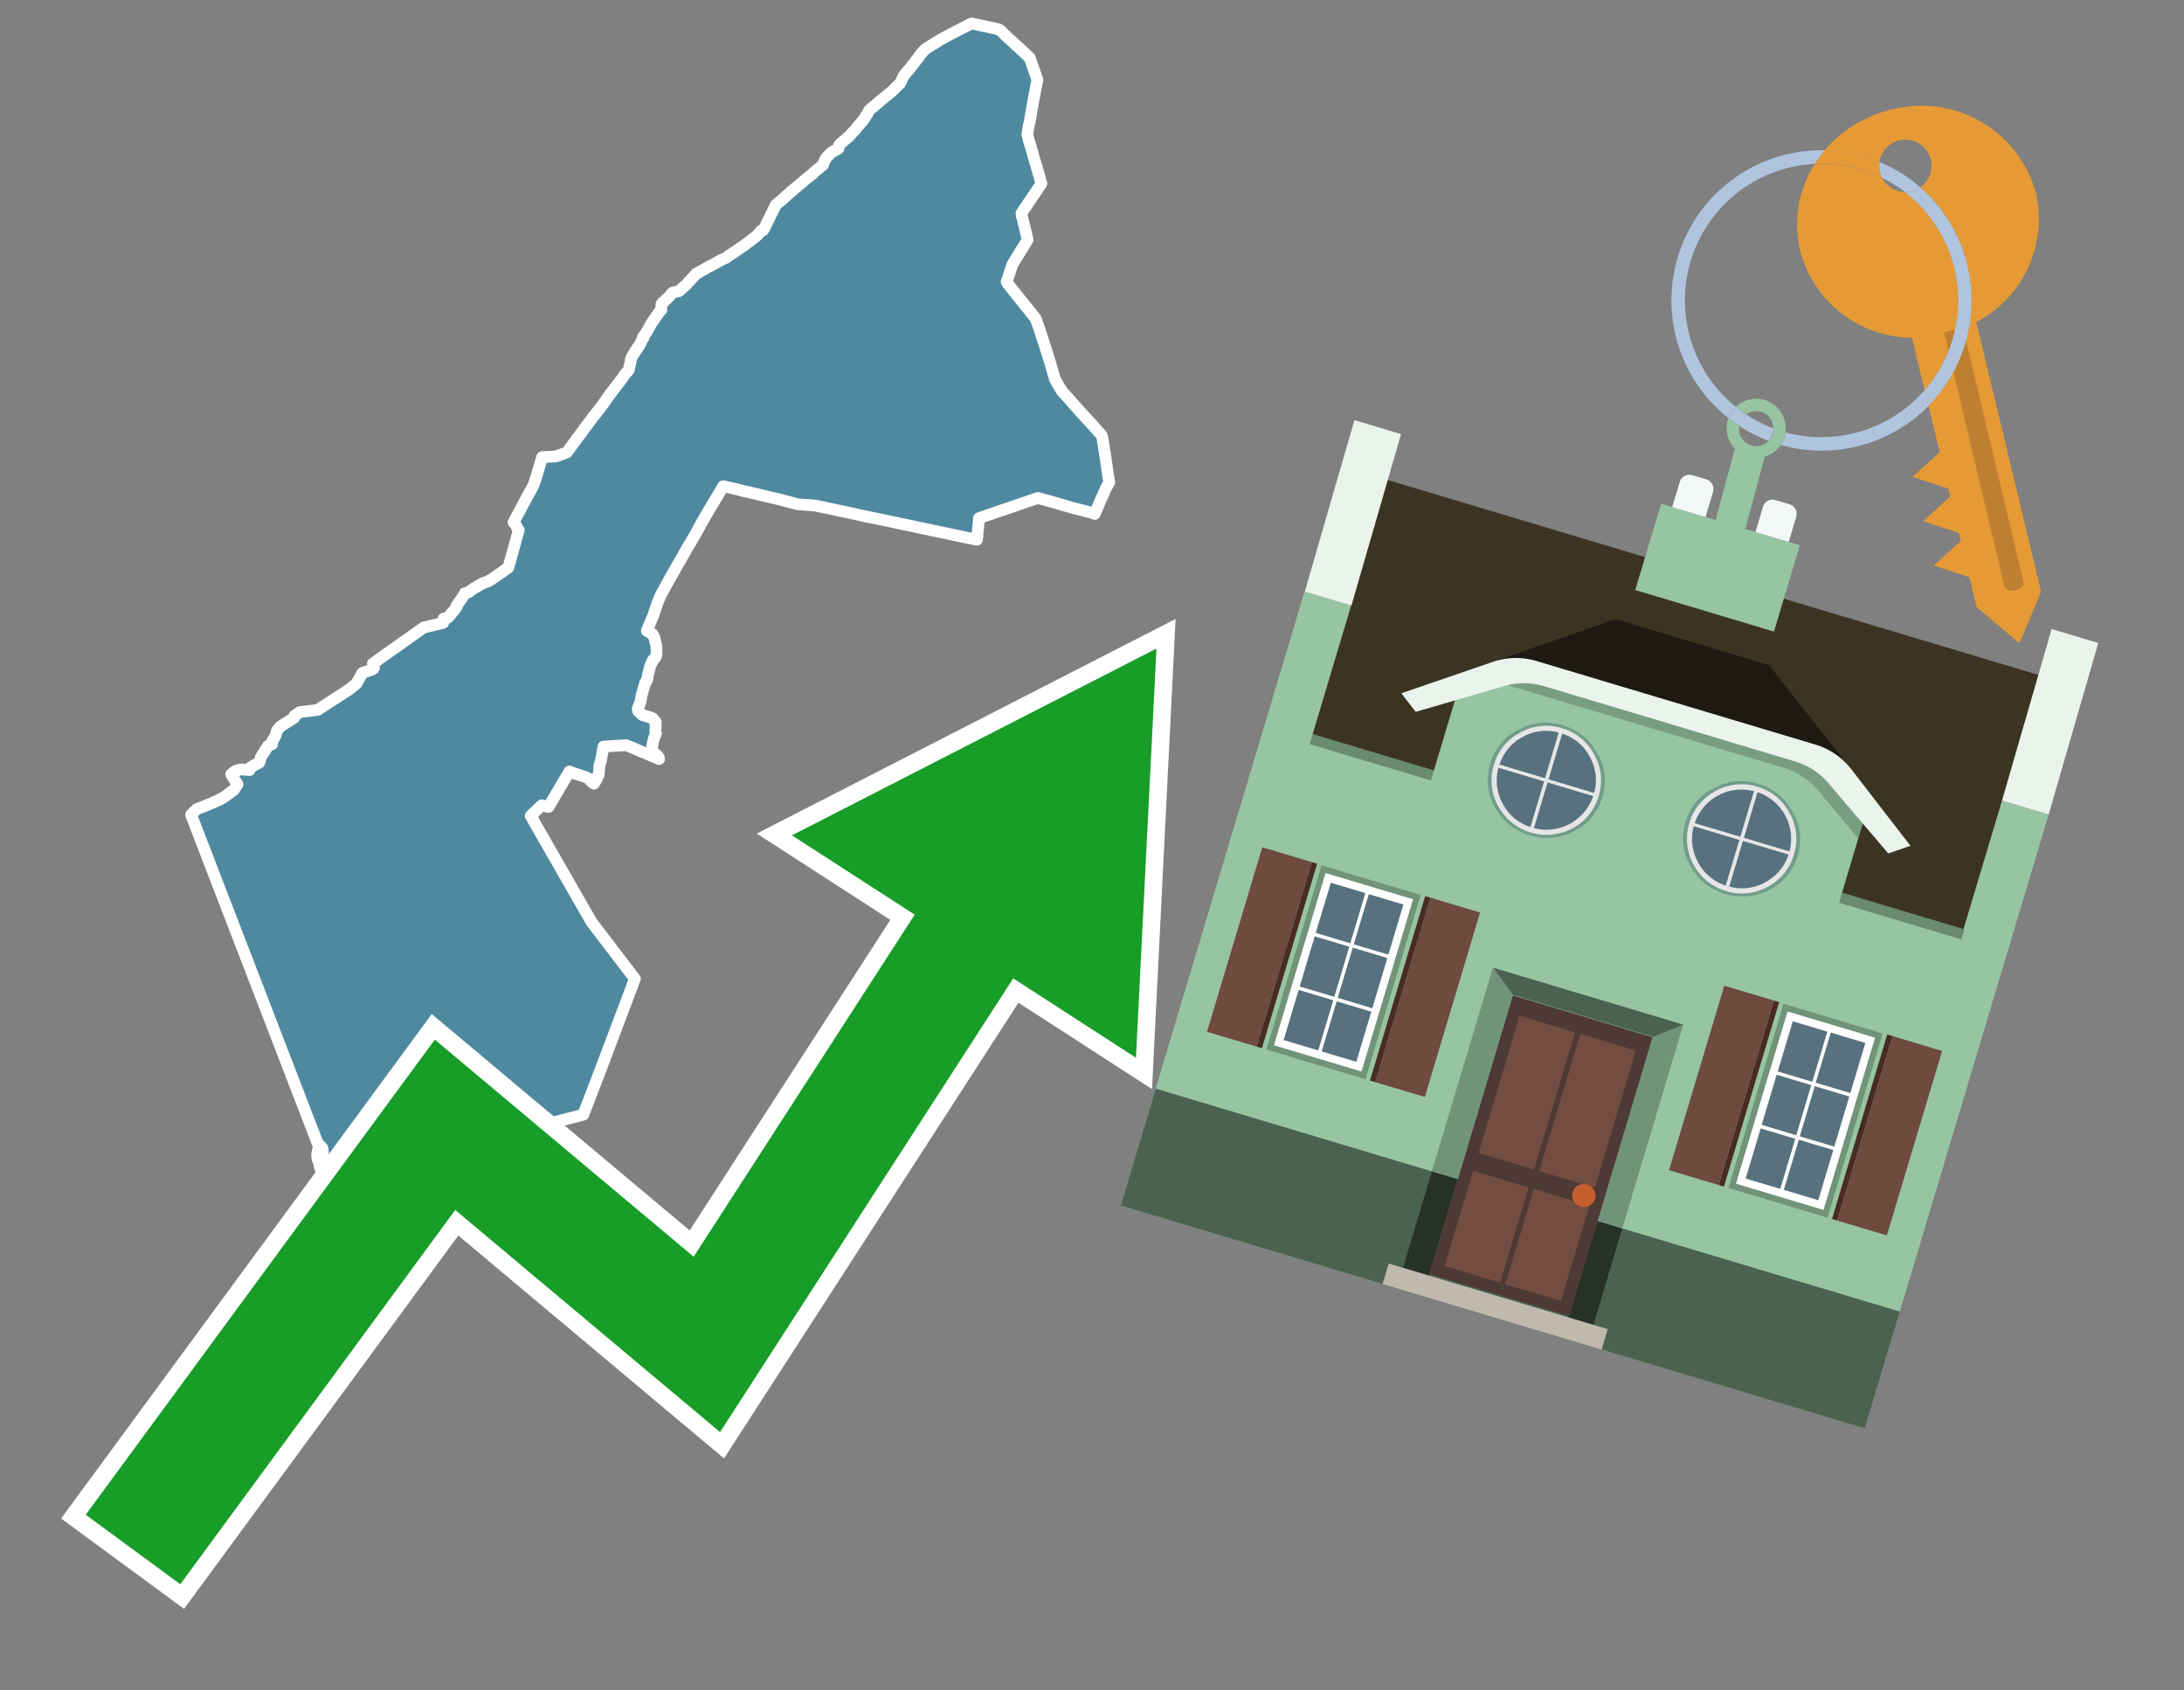 <svg id="Text" xmlns="http://www.w3.org/2000/svg" width="93.05" height="72" viewBox="0 0 93.05 72"><rect x="0" y="0" width="93.05" height="72" fill="#808080" stroke="none"/><polygon points="8.14,34.7 8.39,34.46 8.73,34.33 9.09,34.18 9.36,34.06 9.4,34.03 9.48,33.99 9.62,33.9 9.68,33.85 9.76,33.8 9.84,33.73 9.9,33.69 9.96,33.65 10.01,33.57 10.12,33.41 9.85,32.98 10.04,32.83 10.26,32.77 10.63,32.8 10.66,32.71 10.68,32.68 11.05,32.48 11.12,32.24 11.42,31.77 11.59,31.7 11.61,31.55 11.73,31.36 11.8,31.12 11.95,30.94 12.14,30.82 12.4,30.66 12.54,30.56 12.55,30.48 12.78,30.33 13.53,30.24 14.89,29.36 15.2,29.1 15.44,28.66 15.79,28.54 15.87,28.51 15.92,28.47 15.93,28.43 15.89,28.26 18.05,26.73 18.88,26.53 18.89,26.43 18.9,26.35 19.06,26.32 19.11,26.28 19.18,26.2 19.22,26.16 19.23,26.13 19.26,26.1 19.3,26.05 19.33,26.02 19.36,25.99 19.39,25.94 19.44,25.87 19.46,25.84 19.45,25.81 19.51,25.72 19.53,25.69 19.57,25.63 19.65,25.52 19.7,25.45 19.72,25.41 19.77,25.34 19.79,25.3 19.8,25.27 19.98,25.22 20.09,25.13 20.15,25.09 20.19,25.06 20.28,25.01 20.34,24.98 20.46,24.9 20.53,24.87 20.61,24.82 20.76,24.78 20.95,24.67 21,24.63 21.07,24.59 21.15,24.53 21.29,24.43 21.4,24.36 21.44,24.33 21.48,24.3 21.52,24.27 21.59,24.23 21.62,24.2 21.66,24.17 22.1,22.58 22.06,22.53 22.04,22.5 22.02,22.45 21.99,22.38 21.97,22.35 21.95,22.32 21.91,22.28 21.88,22.25 22.14,21.76 22.23,21.59 22.38,21.31 22.73,20.67 22.86,20.28 22.9,20.14 23.1,19.47 23.69,19.44 24.15,19.27 24.22,19.18 24.26,19.13 24.29,19.08 24.37,18.97 24.4,18.93 24.51,18.78 24.75,18.46 24.9,18.25 25.15,17.92 25.26,17.77 25.39,17.61 25.66,17.26 25.81,17.05 25.87,16.96 25.97,16.82 26,16.78 26.15,16.58 26.22,16.49 26.31,16.38 26.43,16.22 26.45,16.19 26.5,16.13 26.55,16.05 26.6,15.98 26.66,15.9 26.77,15.79 26.79,15.75 26.81,15.69 26.81,15.65 26.86,15.45 26.87,15.37 26.88,15.31 26.89,15.26 26.91,15.22 26.97,15.12 27.03,15.03 27.06,14.98 27.07,14.94 27.12,14.9 27.13,14.87 27.16,14.81 27.21,14.77 27.24,14.71 27.26,14.68 27.29,14.62 27.34,14.52 27.35,14.49 27.37,14.46 27.38,14.43 27.41,14.4 27.39,14.37 27.41,14.34 27.45,14.28 27.5,14.21 27.53,14.17 27.61,14.04 27.67,13.93 27.74,13.79 27.81,13.69 27.85,13.64 27.87,13.6 27.95,13.49 28.01,13.41 28.07,13.32 28.12,13.25 28.18,13.2 28.18,13.13 28.18,13.04 28.18,12.99 28.18,12.96 28.2,12.92 28.24,12.88 28.31,12.83 28.44,12.7 28.5,12.65 28.54,12.6 28.6,12.52 28.62,12.49 28.66,12.46 28.93,12.4 29,12.34 29.07,12.27 29.17,12.19 29.2,12.16 29.24,12.12 29.31,12.04 29.38,11.97 29.46,11.88 29.49,11.85 29.55,11.79 29.66,11.66 29.74,11.62 29.91,11.52 30.04,11.45 30.16,11.38 30.28,11.32 30.54,11.18 30.58,11.15 30.65,11.12 30.69,11.09 30.75,11.06 30.85,11.02 30.92,10.99 31,10.93 31.03,10.9 31.12,10.85 31.17,10.81 31.24,10.77 31.36,10.69 31.4,10.66 31.45,10.63 31.57,10.54 31.62,10.51 31.67,10.48 31.77,10.4 31.99,10.24 32.06,10.18 32.22,10.06 32.27,10.01 32.3,9.98 32.34,9.93 32.39,9.88 32.42,9.83 32.52,9.8 32.54,9.76 32.56,9.73 32.84,9.16 32.91,9.02 33.01,8.82 33.05,8.73 33.14,8.65 33.19,8.61 33.33,8.5 33.45,8.39 33.74,8.13 33.98,7.93 34.41,7.57 34.55,7.46 34.61,7.42 34.64,7.39 34.66,7.36 34.81,7.23 34.88,7.18 34.98,7.09 35.06,7.03 35.14,6.83 35.19,6.74 35.21,6.71 35.39,6.53 35.42,6.5 35.48,6.46 35.72,6.33 35.76,6.17 35.81,6.12 36.08,5.89 36.19,5.79 36.28,5.69 36.42,5.54 36.67,5.24 36.75,5.15 36.79,5.1 36.83,5.04 36.92,4.9 36.96,4.84 37.03,4.7 37.13,4.61 37.17,4.58 37.24,4.52 37.28,4.49 37.45,4.34 37.57,4.24 37.67,4.16 37.9,3.97 37.99,3.9 38.03,3.86 38.22,3.67 38.35,3.55 38.5,3.23 38.61,3.09 38.64,3.06 38.67,3.03 38.7,2.99 38.74,2.95 38.78,2.9 38.81,2.86 38.85,2.81 38.87,2.78 38.91,2.73 38.95,2.69 38.97,2.66 39.03,2.57 39.06,2.54 39.24,2.29 39.33,2.19 39.44,2.08 40.1,1.67 40.55,1.43 41.1,1.15 41.39,1 42.43,1.22 42.55,1.25 42.65,1.32 42.73,1.4 42.91,1.58 43.15,1.79 43.18,1.82 43.22,1.86 43.27,1.91 43.38,2 43.87,2.46 44.2,3.4 44.15,3.63 44.07,4.07 44,4.44 43.94,4.79 43.87,5.19 43.83,5.34 43.77,5.73 43.78,5.76 43.82,5.94 43.96,6.39 44.02,6.62 44.29,7.53 44.37,7.82 43.89,8.53 43.52,9.08 43.54,9.23 43.56,9.28 43.6,9.46 43.62,9.52 43.78,10.21 43.7,10.35 43.14,11.25 42.89,12 42.93,12.08 44.12,13.56 44.28,14 44.65,15.15 44.76,15.51 44.95,16.16 45.12,16.46 45.23,16.63 45.24,16.66 45.48,16.92 46,17.51 46.5,18.05 46.53,18.09 46.71,18.29 46.91,18.51 46.94,18.55 46.97,18.66 47.11,19.55 47.19,20.11 47.26,20.55 47.13,20.77 47.02,21.02 47.01,21.05 46.92,21.24 46.84,21.42 46.76,21.62 46.64,21.89 46.54,21.85 46.31,21.79 45.9,21.68 45.76,21.65 44.8,21.37 44.68,21.34 44.22,21.21 42.7,21.73 41.71,22.07 41.66,22.65 41.65,22.7 41.64,22.87 41.62,22.99 41.38,22.94 41.17,22.9 40.85,22.83 37.59,22.14 37.05,22.03 36.66,21.95 36.55,21.92 34.86,21.56 34.71,21.53 33.99,21.48 33.2,21.27 32.51,21.11 32.4,21.08 31.89,20.96 31.68,20.92 31.51,20.87 31.21,20.8 30.81,20.71 30.56,21.14 30.54,21.17 30.15,21.82 29.92,22.22 29.64,22.73 29.45,23.06 29.43,23.1 29.41,23.13 29.28,23.33 29.19,23.5 29.14,23.59 29.09,23.68 29.07,23.71 29.05,23.75 28.98,23.87 28.93,23.95 28.68,24.4 28.64,24.46 28.14,25.37 28.06,25.57 28.02,25.66 27.82,26.25 27.71,26.5 27.68,26.58 27.63,26.7 27.56,26.87 27.7,26.95 27.8,27.01 27.88,27.16 27.9,27.25 27.93,27.37 27.94,27.43 27.96,27.49 27.97,27.61 27.97,27.84 27.96,27.92 27.94,27.97 27.91,28.03 27.83,28.1 27.8,28.14 27.74,28.29 27.7,28.38 27.6,28.77 27.59,28.85 27.59,28.89 27.55,29 27.53,29.04 27.49,29.07 27.48,29.13 27.44,29.26 27.4,29.4 27.37,29.5 27.36,29.53 27.35,29.56 27.33,29.66 27.32,29.7 27.31,29.76 27.3,29.84 27.28,29.89 27.28,29.92 27.26,29.97 27.24,30.01 27.23,30.04 27.2,30.11 27.18,30.15 27.17,30.19 27.19,30.29 27.27,30.36 27.3,30.39 27.35,30.45 27.55,30.51 27.8,30.59 27.82,30.62 27.91,30.72 27.94,30.76 27.93,30.9 27.93,30.99 27.92,31.16 27.95,31.24 27.93,31.29 27.88,31.4 27.86,31.45 27.81,31.66 27.78,31.83 27.78,31.88 27.79,31.92 27.79,31.96 27.82,32.03 27.87,32.08 27.94,32.13 27.99,32.17 28.03,32.21 28.07,32.28 28.08,32.33 26.68,31.74 25.71,31.8 25.61,32.36 25.59,32.44 25.56,32.54 25.54,32.58 25.54,32.63 25.53,32.74 25.52,32.89 25.5,33.03 25.46,33.06 25.45,33.13 25.39,33.24 25.34,33.32 25.3,33.38 25.17,33.27 25.12,33.2 25.1,33.17 24.96,33.1 24.46,32.94 24.26,32.86 23.37,34.37 23.08,34.3 22.61,34.75 25.2,39.27 27.05,41.69 25.51,45.77 24.85,47.48 23.14,47.92 22.13,48.84 21.69,51 21.61,50.96 21.51,50.93 21.38,50.89 21.22,50.85 21.14,50.82 21.01,50.79 20.87,50.75 20.67,50.72 20.52,50.69 20.27,50.66 16.55,50.21 13.88,50.63 13.77,50.17 13.76,50.09 13.75,50.06 13.73,50 13.71,49.94 13.7,49.91 13.68,49.84 13.66,49.78 13.64,49.74 13.62,49.67 13.61,49.64 13.61,49.6 13.59,49.54 13.59,49.51 13.57,49.47 13.56,49.44 13.54,49.4 13.52,49.3 13.52,49.26 13.51,49.21 13.51,49.16 13.52,49.12 13.53,49.07 13.54,49.03 13.55,48.97 13.56,48.94 13.58,48.87 13.65,48.8 13.74,48.91 13.78,49.34 " fill="#4e89a0" stroke="#fff" stroke-linejoin="round" stroke-width="0.5"/><polygon points="49.272 27.624 33.741 35.58 38.97 38.959 29.553 53.529 18.525 44.281 3.652 64.518 7.681 67.479 19.396 51.538 30.678 60.999 43.169 41.673 48.398 45.053 49.272 27.624" fill="none" stroke="#fff" stroke-miterlimit="10" stroke-width="1.5"/><polygon points="49.272 27.624 33.741 35.58 38.97 38.959 29.553 53.529 18.525 44.281 3.652 64.518 7.681 67.479 19.396 51.538 30.678 60.999 43.169 41.673 48.398 45.053 49.272 27.624" fill="#179d28"/><path d="M80.19,7.577a1.16,1.16,0,0,1-.094-.251,1.114,1.114,0,0,1-.018-.429A6.367,6.367,0,0,0,77.743,6.4a5.269,5.269,0,0,0-.423.577c.1,0,.192-.007.288-.007A5.794,5.794,0,0,1,80.19,7.577Z" fill="#e69a35"/><path d="M77.608,6.4A6.394,6.394,0,0,0,73.64,17.81a1.26,1.26,0,0,1,.317-.48A5.821,5.821,0,0,1,77.32,6.981a5.269,5.269,0,0,1,.423-.577Z" fill="#b0c4de"/><path d="M84.2,13.72a4.962,4.962,0,0,0,2.545-5.48,5.047,5.047,0,0,0-6.179-3.566A5.322,5.322,0,0,0,77.743,6.4a6.367,6.367,0,0,1,2.335.493,1.114,1.114,0,1,1,1.736,1.084,6.392,6.392,0,0,1,.347,9.3l.479,1.985-.438.4-.716.648.92.3.6.2.082.341-.438.4-.716.648.92.3.605.2.082.341-.438.4-.716.649.92.3.605.2.307,1.274,1.821,1.534.921-2.2Z" fill="#e69a35"/><path d="M81.154,8.179a1.115,1.115,0,0,1-.964-.6,5.794,5.794,0,0,0-2.582-.6c-.1,0-.192,0-.288.007a4.783,4.783,0,0,0-.625,3.685,4.962,4.962,0,0,0,4.765,3.715L82,16.617a5.82,5.82,0,0,0-.846-8.438Z" fill="#e69a35"/><path d="M74.1,18.142a6.386,6.386,0,0,0,1.232.63.73.73,0,0,0,.224-.527h0a5.783,5.783,0,0,1-1.159-.593A.733.733,0,0,0,74.1,18.142Z" fill="#b0c4de"/><path d="M74.4,17.652q-.228-.152-.44-.322a1.26,1.26,0,0,0-.317.48c.148.117.3.228.46.332A.733.733,0,0,1,74.4,17.652Z" fill="#b0c4de"/><path d="M74.824,16.984a1.257,1.257,0,0,0-.867.346c.141.114.288.222.44.322a.731.731,0,0,1,1.159.593h0a.732.732,0,1,1-1.463,0,.7.7,0,0,1,.007-.1c-.158-.1-.312-.215-.46-.332a1.258,1.258,0,0,0,.273,1.3l-.979,3.635,1.275.341.98-3.639a1.266,1.266,0,0,0,.681-.5,1.249,1.249,0,0,0,.2-.538,1.328,1.328,0,0,0,.012-.168A1.262,1.262,0,0,0,74.824,16.984Z" fill="#97c4a1"/><path d="M85.974,25.1l-.226.053a.3.3,0,0,1-.362-.223l-2.56-10.777.81-.193L86.2,24.736A.3.3,0,0,1,85.974,25.1Z" fill="#bf7f32"/><path d="M80.1,7.326a1.16,1.16,0,0,0,.094.251,5.833,5.833,0,0,1,.964.6,1.137,1.137,0,0,0,.287-.031,1.108,1.108,0,0,0,.373-.167A6.371,6.371,0,0,0,80.078,6.9,1.114,1.114,0,0,0,80.1,7.326Z" fill="#b0c4de"/><path d="M77.608,18.618a5.836,5.836,0,0,1-1.534-.2,1.24,1.24,0,0,1-.2.537,6.4,6.4,0,0,0,6.291-1.666L82,16.617A5.807,5.807,0,0,1,77.608,18.618Z" fill="#b0c4de"/><path d="M81.814,7.981a1.108,1.108,0,0,1-.373.167,1.137,1.137,0,0,1-.287.031A5.82,5.82,0,0,1,82,16.617l.161.667a6.392,6.392,0,0,0-.347-9.3Z" fill="#b0c4de"/><polygon points="83.79 39.753 55.78 31.364 58.988 20.404 86.964 28.783 83.79 39.753 83.79 39.753" fill="#3c3422" fill-rule="evenodd"/><polygon points="81.705 53.32 87.284 34.692 85.297 34.097 83.656 39.575 55.926 31.269 57.567 25.791 55.579 25.196 47.746 51.348 79.451 60.844 81.705 53.32" fill="#97c4a1" fill-rule="evenodd"/><rect x="69.522" y="21.148" width="0.444" height="28.983" transform="translate(15.592 92.226) rotate(-73.326)" opacity="0.3"/><polygon points="87.284 34.692 85.297 34.097 87.411 26.793 89.398 27.388 87.284 34.692 87.284 34.692" fill="#eaf3ec" fill-rule="evenodd"/><polygon points="57.578 25.794 55.591 25.199 57.705 17.896 59.692 18.491 57.578 25.794 57.578 25.794" fill="#eaf3ec" fill-rule="evenodd"/><polygon points="79.451 60.844 80.943 55.865 49.238 46.369 47.747 51.348 79.451 60.844 79.451 60.844" fill="#4c6251" fill-rule="evenodd"/><path d="M71.566,20.528l-.522,1.743,1.418.425.523-1.744a.432.432,0,0,0-.289-.536l-.593-.177A.431.431,0,0,0,71.566,20.528Z" fill="#f3f9f8" fill-rule="evenodd"/><path d="M75.111,21.589l-.522,1.743,1.418.425.522-1.743a.43.43,0,0,0-.289-.536l-.593-.178A.43.43,0,0,0,75.111,21.589Z" fill="#f3f9f8" fill-rule="evenodd"/><polygon points="75.368 28.329 68.829 26.37 63.807 28.121 78.733 32.591 75.368 28.329" fill="#1e1a11"/><polygon points="78.248 32.422 64.442 28.287 62.236 28.998 60.064 36.247 77.453 41.455 79.651 34.116 78.248 32.422" fill="#97c4a1"/><path d="M77.74,32.516S65.088,28.725,65,28.7l-.938.43,11.892,3.562a3.175,3.175,0,0,1,1.532,1l1.685,2.02.327-1.09Z" fill-rule="evenodd" opacity="0.2"/><path d="M77.35,31.716,65.458,28.154a3.041,3.041,0,0,0-1.854.037l-3.9,1.339.611.79,3.626-1.054a3.045,3.045,0,0,1,1.855-.037l10.673,3.2A3.028,3.028,0,0,1,78,33.477l2.45,2.874.945-.325-2.518-3.26A3.036,3.036,0,0,0,77.35,31.716Z" fill="#eaf3ec"/><polygon points="76.683 23.223 70.773 21.453 69.671 25.132 75.581 26.902 76.683 23.223 76.683 23.223" fill="#97c4a1" fill-rule="evenodd"/><g id="Symbol_9_0_Layer2_0_MEMBER_8_MEMBER_21_MEMBER_0_FILL" data-name="Symbol 9 0 Layer2 0 MEMBER 8 MEMBER 21 MEMBER 0 FILL"><path d="M66.584,30.892a2.39,2.39,0,0,0-1.891.189,2.317,2.317,0,0,0-1.2,1.448A2.345,2.345,0,0,0,63.7,34.4a2.528,2.528,0,0,0,3.367,1.008,2.339,2.339,0,0,0,1.2-1.447,2.313,2.313,0,0,0-.208-1.87A2.394,2.394,0,0,0,66.584,30.892Z" fill="#729d8c"/></g><g id="Symbol_9_0_Layer2_0_MEMBER_8_MEMBER_21_MEMBER_1_FILL" data-name="Symbol 9 0 Layer2 0 MEMBER 8 MEMBER 21 MEMBER 1 FILL"><path d="M66.547,31.016a2.241,2.241,0,0,0-1.769.185,2.213,2.213,0,0,0-1.127,1.376,2.239,2.239,0,0,0,.185,1.768,2.341,2.341,0,0,0,3.145.942,2.234,2.234,0,0,0,1.126-1.376,2.207,2.207,0,0,0-.185-1.768A2.237,2.237,0,0,0,66.547,31.016Z" fill="#e6e6e6"/></g><g id="Symbol_9_0_Layer2_0_MEMBER_8_MEMBER_21_MEMBER_2_MEMBER_0_FILL" data-name="Symbol 9 0 Layer2 0 MEMBER 8 MEMBER 21 MEMBER 2 MEMBER 0 FILL"><path d="M65.787,33.284,63.843,32.7a2.036,2.036,0,0,0,.186,1.539,2.015,2.015,0,0,0,1.175.986Z" fill="#58717f"/></g><g id="Symbol_9_0_Layer2_0_MEMBER_8_MEMBER_21_MEMBER_2_MEMBER_1_FILL" data-name="Symbol 9 0 Layer2 0 MEMBER 8 MEMBER 21 MEMBER 2 MEMBER 1 FILL"><path d="M65.827,33.148l.582-1.944a2.01,2.01,0,0,0-1.523.178,2.037,2.037,0,0,0-1,1.183Z" fill="#58717f"/></g><g id="Symbol_9_0_Layer2_0_MEMBER_8_MEMBER_21_MEMBER_2_MEMBER_2_FILL" data-name="Symbol 9 0 Layer2 0 MEMBER 8 MEMBER 21 MEMBER 2 MEMBER 2 FILL"><path d="M67.878,33.91l-1.943-.582-.582,1.944a2.1,2.1,0,0,0,2.525-1.362Z" fill="#58717f"/></g><g id="Symbol_9_0_Layer2_0_MEMBER_8_MEMBER_21_MEMBER_2_MEMBER_3_FILL" data-name="Symbol 9 0 Layer2 0 MEMBER 8 MEMBER 21 MEMBER 2 MEMBER 3 FILL"><path d="M66.558,31.249l-.582,1.943,1.943.582a2.031,2.031,0,0,0-.186-1.539A2.009,2.009,0,0,0,66.558,31.249Z" fill="#58717f"/></g><g id="Symbol_9_0_Layer2_0_MEMBER_8_MEMBER_21_MEMBER_0_FILL-2" data-name="Symbol 9 0 Layer2 0 MEMBER 8 MEMBER 21 MEMBER 0 FILL"><path d="M74.9,33.384a2.4,2.4,0,0,0-1.891.189,2.316,2.316,0,0,0-1.2,1.448,2.341,2.341,0,0,0,.209,1.87A2.527,2.527,0,0,0,75.387,37.9a2.345,2.345,0,0,0,1.2-1.447,2.314,2.314,0,0,0-.209-1.87A2.389,2.389,0,0,0,74.9,33.384Z" fill="#729d8c"/></g><g id="Symbol_9_0_Layer2_0_MEMBER_8_MEMBER_21_MEMBER_1_FILL-2" data-name="Symbol 9 0 Layer2 0 MEMBER 8 MEMBER 21 MEMBER 1 FILL"><path d="M74.867,33.508a2.239,2.239,0,0,0-1.768.185,2.21,2.21,0,0,0-1.127,1.376,2.316,2.316,0,0,0,1.564,2.883,2.261,2.261,0,0,0,1.765-.173A2.237,2.237,0,0,0,76.428,36.4a2.209,2.209,0,0,0-.185-1.769A2.239,2.239,0,0,0,74.867,33.508Z" fill="#e6e6e6"/></g><g id="Symbol_9_0_Layer2_0_MEMBER_8_MEMBER_21_MEMBER_2_MEMBER_0_FILL-2" data-name="Symbol 9 0 Layer2 0 MEMBER 8 MEMBER 21 MEMBER 2 MEMBER 0 FILL"><path d="M74.107,35.776l-1.943-.582a2.031,2.031,0,0,0,.186,1.539,2.009,2.009,0,0,0,1.175.986Z" fill="#58717f"/></g><g id="Symbol_9_0_Layer2_0_MEMBER_8_MEMBER_21_MEMBER_2_MEMBER_1_FILL-2" data-name="Symbol 9 0 Layer2 0 MEMBER 8 MEMBER 21 MEMBER 2 MEMBER 1 FILL"><path d="M74.148,35.64,74.73,33.7a2.1,2.1,0,0,0-2.525,1.362Z" fill="#58717f"/></g><g id="Symbol_9_0_Layer2_0_MEMBER_8_MEMBER_21_MEMBER_2_MEMBER_2_FILL-2" data-name="Symbol 9 0 Layer2 0 MEMBER 8 MEMBER 21 MEMBER 2 MEMBER 2 FILL"><path d="M76.2,36.4l-1.943-.582-.582,1.944a2.015,2.015,0,0,0,1.523-.178A2.036,2.036,0,0,0,76.2,36.4Z" fill="#58717f"/></g><g id="Symbol_9_0_Layer2_0_MEMBER_8_MEMBER_21_MEMBER_2_MEMBER_3_FILL-2" data-name="Symbol 9 0 Layer2 0 MEMBER 8 MEMBER 21 MEMBER 2 MEMBER 3 FILL"><path d="M74.879,33.741,74.3,35.684l1.943.582a2.1,2.1,0,0,0-1.361-2.525Z" fill="#58717f"/></g><polygon points="51.426 43.946 53.542 44.58 55.896 36.723 53.78 36.089 51.426 43.946 51.426 43.946" fill="#6e4a3f" fill-rule="evenodd"/><polygon points="53.542 44.58 53.764 44.647 56.117 36.789 55.896 36.723 53.542 44.58 53.542 44.58" fill="#482b22" fill-rule="evenodd"/><polygon points="60.706 46.726 58.59 46.092 60.943 38.235 63.059 38.868 60.706 46.726 60.706 46.726" fill="#6e4a3f" fill-rule="evenodd"/><polygon points="58.59 46.092 58.368 46.026 60.722 38.168 60.943 38.235 58.59 46.092 58.59 46.092" fill="#482b22" fill-rule="evenodd"/><rect x="53.146" y="39.209" width="8.19" height="4.408" transform="translate(1.145 84.365) rotate(-73.326)" fill="#719379"/><polygon points="60.205 38.304 56.474 37.187 54.277 44.522 58.008 45.639 60.205 38.304 60.205 38.304" fill="#fff" fill-rule="evenodd"/><path d="M59.792,38.527l-.64,2.136-1.474-.442.639-2.135,1.475.441Zm-1.621-.485-.64,2.136-1.474-.442L56.7,37.6l1.474.442Zm-2.158,1.84,1.475.441-.64,2.136-1.474-.441.639-2.136Zm-.683,2.282,1.474.441-.639,2.136L54.69,44.3l.64-2.135Zm.981,2.621.639-2.136,1.475.442-.64,2.135-1.474-.441Zm2.158-1.84L56.994,42.5l.64-2.136,1.474.442-.639,2.136Z" fill="#58717f" fill-rule="evenodd"/><polygon points="80.39 52.621 78.274 51.988 80.628 44.13 82.743 44.764 80.39 52.621 80.39 52.621" fill="#6e4a3f" fill-rule="evenodd"/><polygon points="78.274 51.988 78.053 51.921 80.406 44.064 80.628 44.13 78.274 51.988 78.274 51.988" fill="#482b22" fill-rule="evenodd"/><polygon points="71.111 49.842 73.227 50.476 75.58 42.619 73.464 41.985 71.111 49.842 71.111 49.842" fill="#6e4a3f" fill-rule="evenodd"/><polygon points="73.227 50.476 73.448 50.542 75.802 42.685 75.58 42.619 73.227 50.476 73.227 50.476" fill="#482b22" fill-rule="evenodd"/><rect x="72.83" y="45.105" width="8.19" height="4.408" transform="translate(9.534 107.426) rotate(-73.326)" fill="#719379"/><polygon points="76.159 43.083 79.889 44.2 77.692 51.535 73.962 50.418 76.159 43.083 76.159 43.083" fill="#fff" fill-rule="evenodd"/><path d="M76.381,43.5l1.475.442-.64,2.135-1.475-.441.64-2.136ZM78,43.981l1.474.442-.64,2.136-1.474-.442L78,43.981Zm.791,2.724-.64,2.135L76.679,48.4l.64-2.136,1.474.442Zm-.684,2.282-.639,2.135L76,50.68l.64-2.135,1.474.442Zm-2.26,1.65L74.375,50.2l.639-2.135,1.475.441-.64,2.136Zm-.791-2.724.64-2.135,1.474.441-.639,2.136-1.475-.442Z" fill="#58717f" fill-rule="evenodd"/><polygon points="67.888 56.431 69.118 52.323 68.019 51.994 66.789 56.102 67.888 56.431 67.888 56.431" fill="#263128" fill-rule="evenodd"/><polygon points="60.877 54.331 62.108 50.223 61.007 49.894 59.776 54.002 60.877 54.331 60.877 54.331" fill="#263128" fill-rule="evenodd"/><g id="Symbol_9_0_Layer2_0_MEMBER_8_MEMBER_12_MEMBER_0_FILL" data-name="Symbol 9 0 Layer2 0 MEMBER 8 MEMBER 12 MEMBER 0 FILL"><path d="M70.418,44.178l-5.965-1.786L60.9,54.27l5.964,1.786Z" fill="#4e3a34"/></g><g id="Symbol_9_0_Layer2_0_MEMBER_8_MEMBER_12_MEMBER_1_MEMBER_0_FILL" data-name="Symbol 9 0 Layer2 0 MEMBER 8 MEMBER 12 MEMBER 1 MEMBER 0 FILL"><path d="M65.358,49.815l1.75-5.843-2.363-.708L63,49.107Z" fill="#744d42"/></g><g id="Symbol_9_0_Layer2_0_MEMBER_8_MEMBER_12_MEMBER_1_MEMBER_1_FILL" data-name="Symbol 9 0 Layer2 0 MEMBER 8 MEMBER 12 MEMBER 1 MEMBER 1 FILL"><path d="M67.331,44.039l-1.75,5.842,2.364.708,1.75-5.842Z" fill="#744d42"/></g><g id="Symbol_9_0_Layer2_0_MEMBER_8_MEMBER_12_MEMBER_2_MEMBER_0_FILL" data-name="Symbol 9 0 Layer2 0 MEMBER 8 MEMBER 12 MEMBER 2 MEMBER 0 FILL"><path d="M63.915,54.633l1.215-4.058-2.363-.707-1.215,4.057Z" fill="#744d42"/></g><g id="Symbol_9_0_Layer2_0_MEMBER_8_MEMBER_12_MEMBER_2_MEMBER_1_FILL" data-name="Symbol 9 0 Layer2 0 MEMBER 8 MEMBER 12 MEMBER 2 MEMBER 1 FILL"><path d="M66.5,55.407l1.215-4.057-2.363-.708L64.138,54.7Z" fill="#744d42"/></g><g id="Symbol_9_0_Layer2_0_MEMBER_8_MEMBER_13_FILL" data-name="Symbol 9 0 Layer2 0 MEMBER 8 MEMBER 13 FILL"><path d="M67.959,51.058a.439.439,0,0,0-.045-.367.487.487,0,0,0-.669-.2.445.445,0,0,0-.239.282.457.457,0,0,0,.041.378.481.481,0,0,0,.293.242.459.459,0,0,0,.377-.042A.453.453,0,0,0,67.959,51.058Z" fill="#c35e2d"/></g><g id="Symbol_9_0_Layer2_0_MEMBER_8_MEMBER_14_FILL" data-name="Symbol 9 0 Layer2 0 MEMBER 8 MEMBER 14 FILL"><path d="M64.557,42.047l-.951-.833-2.6,8.68,1.1.329Z" fill="#719379"/></g><g id="Symbol_9_0_Layer2_0_MEMBER_8_MEMBER_15_FILL" data-name="Symbol 9 0 Layer2 0 MEMBER 8 MEMBER 15 FILL"><path d="M71.718,43.643l-1.2.19L68.072,52.01l1.046.313Z" fill="#719379"/></g><g id="Symbol_9_0_Layer2_0_MEMBER_8_MEMBER_16_FILL" data-name="Symbol 9 0 Layer2 0 MEMBER 8 MEMBER 16 FILL"><path d="M63.627,41.22l.836,1.156,5.961,1.786,1.294-.519Z" fill="#4c6251"/></g><polygon points="58.905 54.69 59.166 53.819 68.498 56.614 68.237 57.485 58.905 54.69 58.905 54.69" fill="#c0b9ad" fill-rule="evenodd"/></svg>